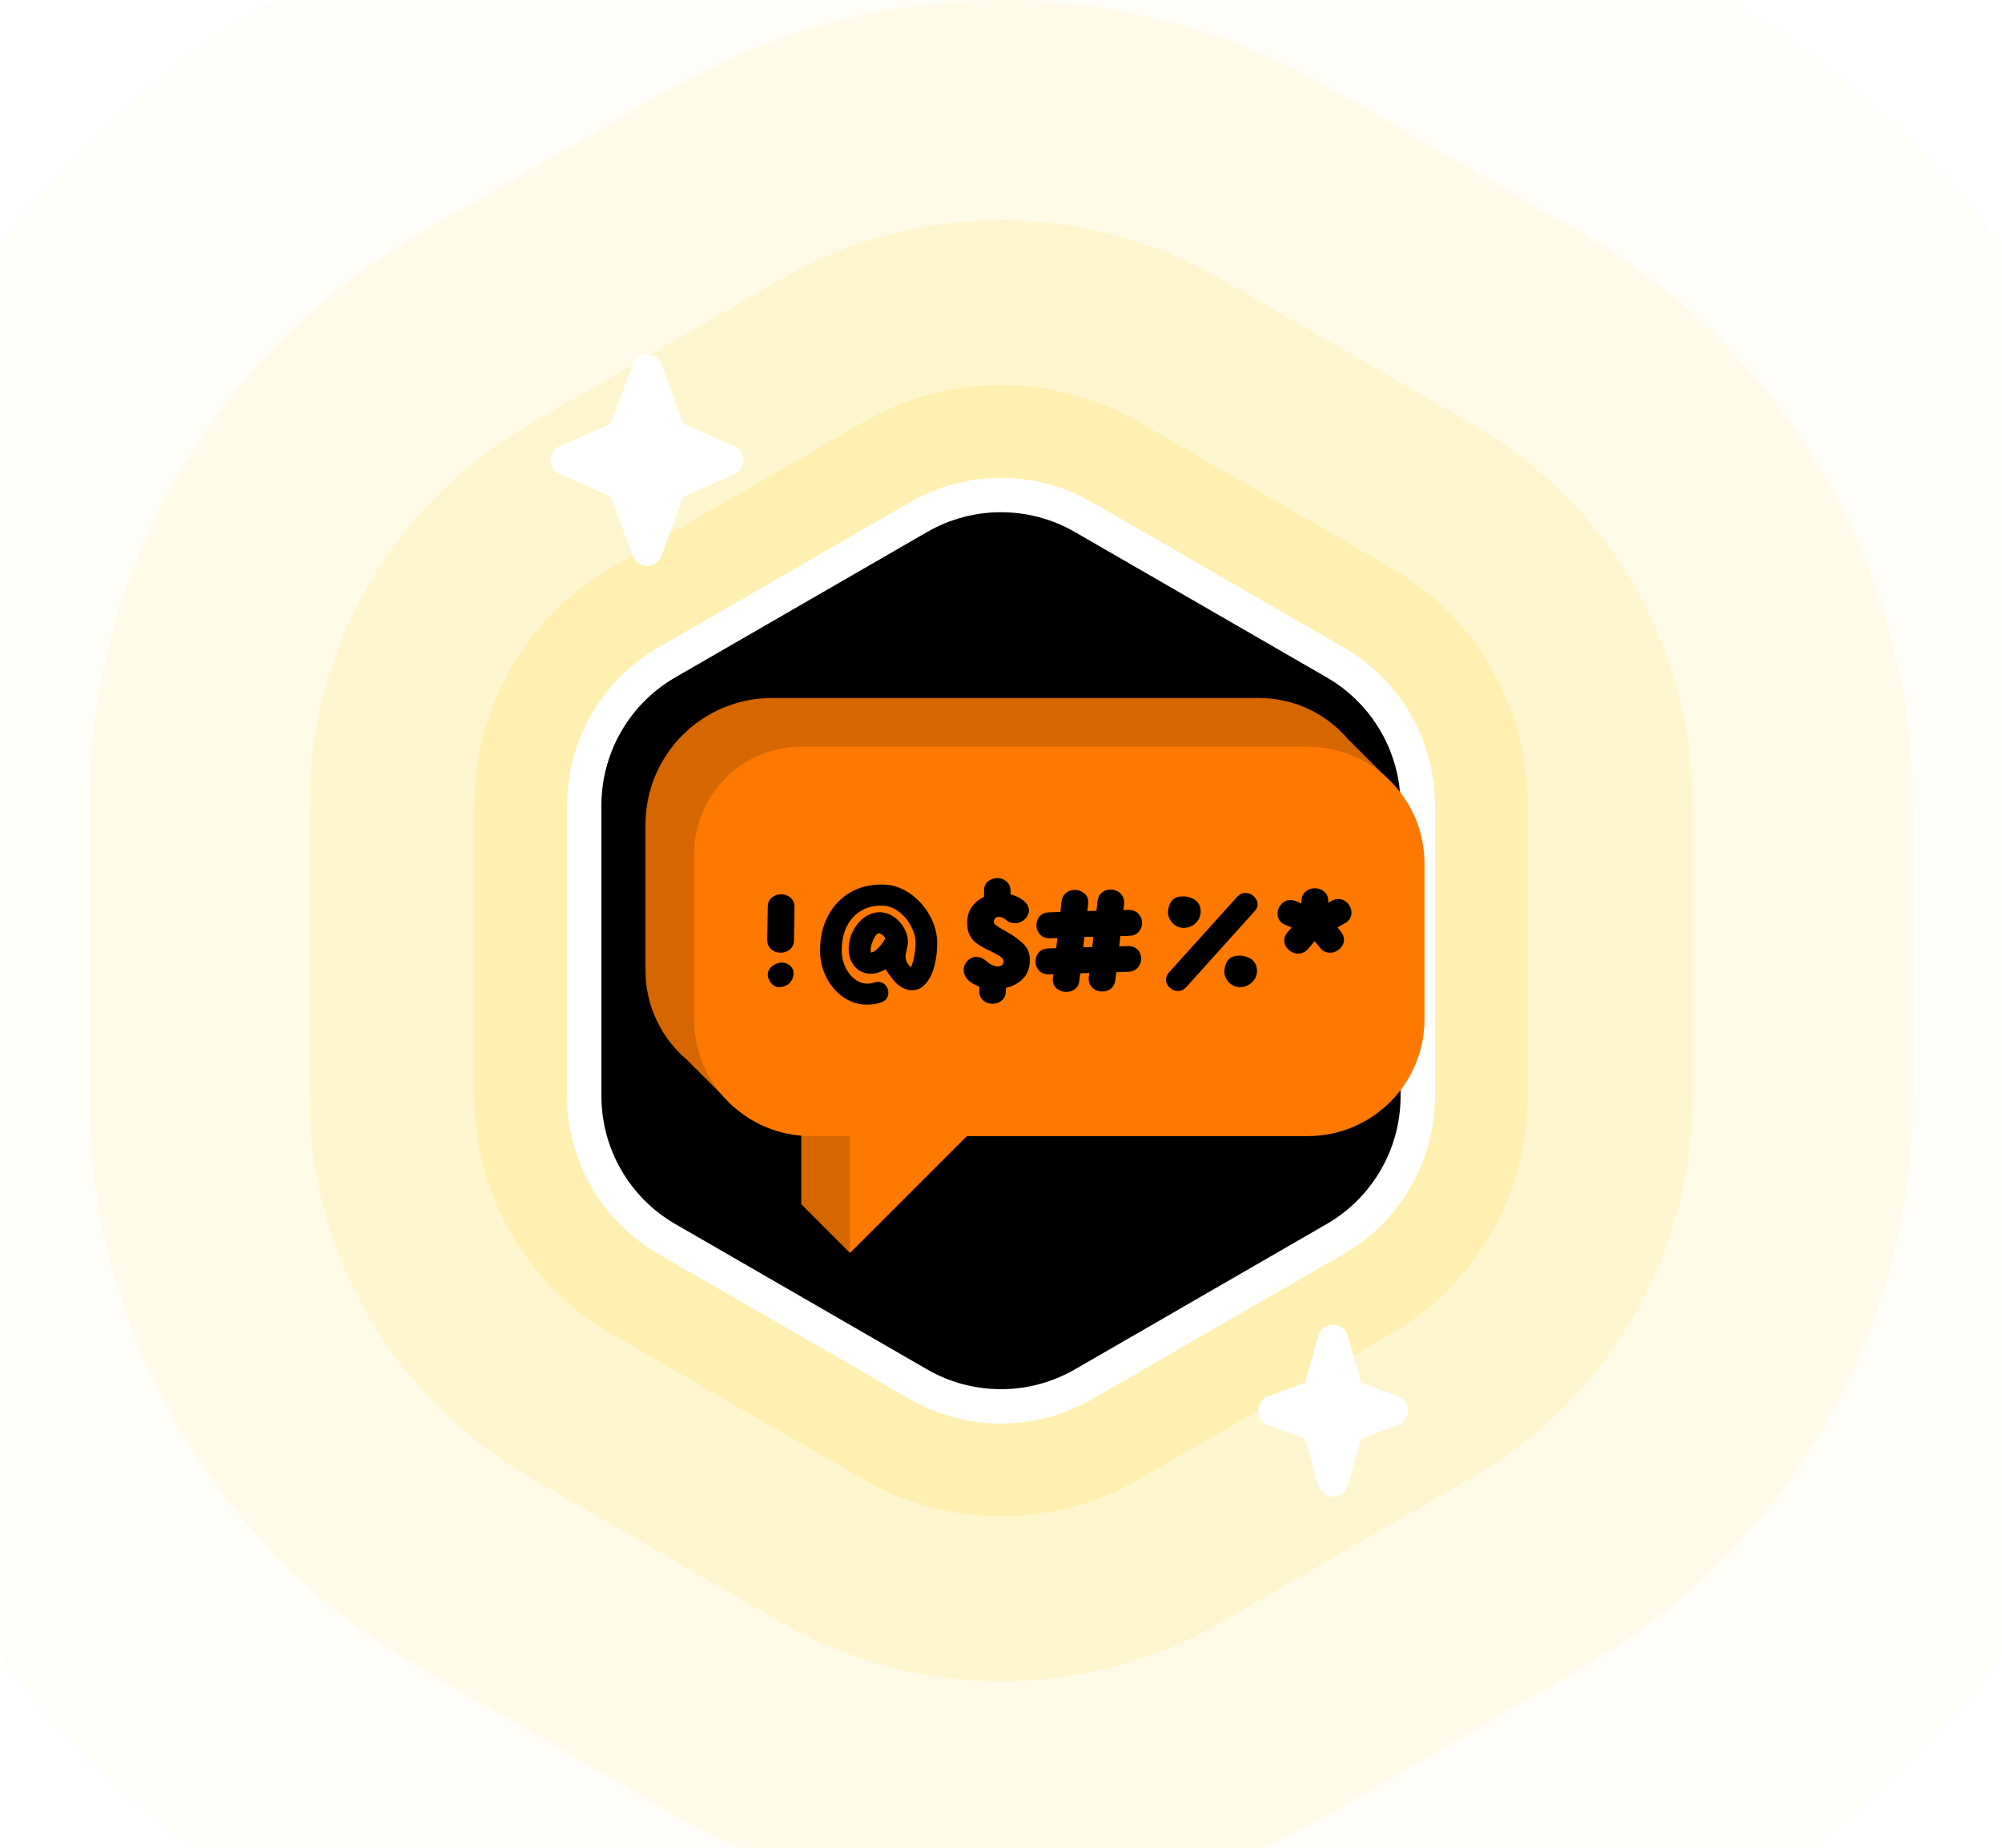 <svg width="208" height="192" viewBox="0 0 208 192" fill="none" xmlns="http://www.w3.org/2000/svg">
<g clip-path="url(#clip0_179_818)">
<path d="M76.261 18.625C93.51 9.045 114.49 9.045 131.739 18.625L132.571 19.095L158.729 34.198C176.41 44.405 187.302 63.27 187.302 83.685V113.89C187.302 134.305 176.41 153.17 158.729 163.378L132.571 178.48C114.891 188.688 93.109 188.688 75.429 178.48L49.27 163.378C31.59 153.17 20.698 134.305 20.698 113.89V83.685C20.698 63.27 31.59 44.405 49.27 34.198L75.429 19.095L76.261 18.625Z" stroke="#FFEB99" stroke-opacity="0.08" stroke-width="80"/>
<path d="M82.571 31.467C95.624 23.931 111.659 23.813 124.805 31.114L125.429 31.467L151.587 46.57C164.847 54.226 173.016 68.374 173.016 83.685V113.89C173.016 129.202 164.847 143.35 151.587 151.005L125.429 166.108C112.169 173.764 95.831 173.764 82.571 166.108L56.413 151.005C43.153 143.35 34.984 129.202 34.984 113.89V83.685C34.984 68.374 43.153 54.226 56.413 46.57L82.571 31.467Z" stroke="#FFEB99" stroke-opacity="0.16" stroke-width="51.429"/>
<path d="M88.286 41.365C98.01 35.751 109.99 35.751 119.714 41.365L145.873 56.467C155.597 62.082 161.587 72.457 161.587 83.685V113.89C161.587 125.118 155.597 135.494 145.873 141.108L119.714 156.211C109.99 161.825 98.01 161.825 88.286 156.211L62.127 141.108C52.403 135.494 46.413 125.118 46.413 113.89V83.685C46.413 72.457 52.403 62.082 62.127 56.467L88.286 41.365Z" stroke="#FFEB99" stroke-opacity="0.32" stroke-width="28.571"/>
<path d="M92.571 48.788C99.643 44.705 108.357 44.705 115.429 48.788L141.587 63.89C148.659 67.973 153.016 75.519 153.016 83.685V113.89C153.016 122.056 148.659 129.602 141.587 133.685L115.429 148.788C108.357 152.871 99.643 152.871 92.571 148.788L66.413 133.685C59.341 129.602 54.984 122.056 54.984 113.89V83.685C54.984 75.519 59.341 67.973 66.413 63.89L92.571 48.788Z" stroke="#FFEB99" stroke-opacity="0.56" stroke-width="11.429"/>
<path d="M95.429 53.736C100.733 50.674 107.267 50.674 112.571 53.736L138.73 68.839C144.034 71.901 147.301 77.561 147.301 83.685V113.89C147.301 120.015 144.034 125.674 138.73 128.736L112.571 143.839C107.267 146.901 100.733 146.901 95.429 143.839L69.27 128.736C63.966 125.674 60.699 120.015 60.699 113.89V83.685C60.699 77.561 63.966 71.901 69.27 68.839L95.429 53.736Z" fill="black" stroke="white" stroke-width="3.571"/>
<path d="M130.802 72.528C134.514 72.528 137.834 74.197 140.061 76.821L143.861 80.621L142.472 81.327C142.775 82.389 142.941 83.509 142.941 84.668V100.856C142.941 107.56 137.506 112.995 130.802 112.995H80.24L76.264 115.019L71.359 110.114C68.734 107.888 67.067 104.567 67.066 100.856V85.68C67.067 78.416 72.954 72.528 80.218 72.528H130.802Z" fill="#D66600"/>
<path d="M83.252 125.135V104.902H103.486L88.311 130.193L83.252 125.135Z" fill="#D66600"/>
<path d="M88.311 130.193V109.96H108.544L88.311 130.193Z" fill="#FF7900"/>
<path d="M72.124 88.715C72.124 82.569 77.107 77.587 83.253 77.587H135.859C142.564 77.587 147.999 83.022 147.999 89.727V105.913C147.999 112.618 142.564 118.053 135.859 118.053H84.264C77.56 118.053 72.124 112.618 72.124 105.913V88.715Z" fill="#FF7900"/>
<path d="M82.491 97.691C82.491 98.096 82.352 98.415 82.081 98.648C81.81 98.881 81.483 98.998 81.115 98.998C80.747 98.998 80.407 98.881 80.129 98.642C79.851 98.403 79.712 98.072 79.712 97.654L79.767 94.244C79.767 93.833 79.906 93.508 80.177 93.275C80.448 93.041 80.775 92.925 81.157 92.925C81.539 92.925 81.865 93.041 82.136 93.281C82.407 93.52 82.546 93.851 82.546 94.275L82.491 97.697V97.691ZM80.976 102.58C80.511 102.58 80.156 102.329 79.906 101.826C79.816 101.648 79.767 101.464 79.767 101.274C79.767 101.059 79.83 100.863 79.955 100.679C80.08 100.495 80.261 100.347 80.49 100.218C80.719 100.096 80.969 100.028 81.226 100.028C81.449 100.028 81.657 100.077 81.844 100.176C82.032 100.274 82.185 100.415 82.296 100.593C82.4 100.734 82.449 100.924 82.449 101.157C82.449 101.409 82.379 101.648 82.247 101.875C82.115 102.102 81.942 102.273 81.726 102.378C81.476 102.507 81.226 102.568 80.976 102.568V102.58Z" fill="black"/>
<path d="M94.98 99.366C95.071 98.875 95.119 98.409 95.119 97.973C95.119 97.409 94.96 96.826 94.647 96.231C94.334 95.636 93.918 95.139 93.397 94.741C92.876 94.348 92.334 94.133 91.771 94.109C90.889 94.072 90.125 94.25 89.472 94.636C88.819 95.023 88.319 95.575 87.971 96.287C87.624 96.998 87.45 97.82 87.45 98.746C87.45 99.347 87.568 99.918 87.811 100.452C88.055 100.985 88.381 101.415 88.791 101.734C89.201 102.053 89.652 102.212 90.132 102.212C90.361 102.212 90.597 102.169 90.826 102.089C90.986 102.046 91.111 102.022 91.215 102.022C91.528 102.022 91.792 102.138 91.993 102.365C92.195 102.592 92.299 102.856 92.299 103.157C92.299 103.384 92.236 103.586 92.104 103.77C91.972 103.954 91.778 104.089 91.521 104.169C91.055 104.322 90.583 104.396 90.09 104.396C89.201 104.396 88.381 104.138 87.638 103.629C86.894 103.12 86.297 102.427 85.859 101.568C85.422 100.703 85.2 99.764 85.2 98.752C85.2 97.403 85.477 96.207 86.033 95.152C86.589 94.103 87.367 93.287 88.374 92.71C89.381 92.134 90.541 91.87 91.854 91.913C92.82 91.95 93.723 92.269 94.57 92.864C95.418 93.459 96.099 94.219 96.606 95.145C97.113 96.072 97.37 97.01 97.37 97.961C97.377 98.771 97.287 99.55 97.099 100.304C96.912 101.059 96.62 101.678 96.224 102.163C95.828 102.648 95.349 102.893 94.772 102.893C94.605 102.893 94.452 102.875 94.314 102.838C93.897 102.746 93.515 102.537 93.167 102.206C92.82 101.875 92.431 101.378 92.007 100.709C91.5 101.022 90.986 101.182 90.465 101.182C90.041 101.182 89.652 101.077 89.305 100.863C88.958 100.648 88.68 100.353 88.478 99.961C88.277 99.568 88.173 99.121 88.173 98.618C88.173 97.961 88.319 97.341 88.617 96.753C88.916 96.164 89.312 95.692 89.805 95.329C90.298 94.968 90.826 94.79 91.382 94.79C91.861 94.79 92.327 94.925 92.764 95.201C93.202 95.477 93.563 95.839 93.848 96.293C94.133 96.746 94.293 97.231 94.327 97.74C94.334 97.881 94.327 98.041 94.3 98.207C94.272 98.372 94.237 98.532 94.202 98.685C94.119 98.973 94.077 99.213 94.077 99.397C94.077 99.783 94.265 100.157 94.633 100.513C94.772 100.237 94.89 99.85 94.98 99.36V99.366ZM91.007 98.716C91.208 98.544 91.403 98.341 91.59 98.108C91.778 97.875 91.903 97.673 91.966 97.501C91.847 97.249 91.639 97.072 91.354 96.974C91.243 96.949 91.118 97.035 90.972 97.231C90.826 97.427 90.708 97.679 90.604 97.973C90.5 98.268 90.451 98.519 90.451 98.728C90.451 98.82 90.465 98.9 90.493 98.973C90.632 98.973 90.805 98.887 91.007 98.716Z" fill="black"/>
<path d="M106.421 98.176C106.804 98.599 106.998 99.127 106.998 99.752C106.998 99.949 106.991 100.102 106.97 100.212C106.887 100.869 106.623 101.402 106.171 101.807C105.72 102.218 105.171 102.494 104.511 102.648V102.973C104.504 103.396 104.358 103.721 104.087 103.954C103.816 104.187 103.49 104.304 103.122 104.304C102.754 104.304 102.413 104.187 102.142 103.948C101.871 103.709 101.739 103.378 101.746 102.96V102.519C101.475 102.421 101.239 102.31 101.024 102.181C100.718 101.991 100.489 101.777 100.343 101.543C100.197 101.304 100.121 101.059 100.121 100.807C100.121 100.439 100.253 100.12 100.51 99.844C100.767 99.568 101.079 99.433 101.441 99.433C101.823 99.433 102.17 99.587 102.497 99.893C102.684 100.053 102.879 100.182 103.094 100.28C103.309 100.372 103.504 100.421 103.678 100.421C103.955 100.421 104.143 100.31 104.233 100.084C104.261 100.01 104.275 99.955 104.275 99.906C104.275 99.728 104.164 99.556 103.942 99.403C103.719 99.243 103.379 99.059 102.927 98.844C102.344 98.575 101.878 98.317 101.538 98.078C101.198 97.838 100.934 97.538 100.753 97.188C100.572 96.838 100.482 96.403 100.482 95.882C100.482 95.256 100.642 94.71 100.954 94.256C101.267 93.802 101.698 93.453 102.233 93.201V92.594C102.226 92.171 102.358 91.839 102.629 91.6C102.9 91.361 103.226 91.244 103.608 91.244C103.99 91.244 104.303 91.361 104.574 91.594C104.845 91.827 104.99 92.158 104.997 92.575V92.937C105.574 93.078 106.06 93.33 106.456 93.692C106.755 93.949 106.901 94.256 106.901 94.593C106.901 94.931 106.755 95.256 106.463 95.526C106.171 95.796 105.831 95.931 105.442 95.931C105.053 95.931 104.74 95.802 104.442 95.538C104.351 95.458 104.247 95.391 104.129 95.342C104.011 95.293 103.9 95.268 103.789 95.268C103.566 95.268 103.407 95.36 103.302 95.55C103.268 95.612 103.247 95.679 103.247 95.753C103.247 95.888 103.323 96.01 103.476 96.133C103.629 96.25 103.914 96.428 104.331 96.673L104.622 96.832C105.435 97.311 106.039 97.759 106.421 98.182V98.176Z" fill="black"/>
<path d="M118.176 98.648C118.433 98.918 118.558 99.243 118.558 99.617C118.558 99.992 118.44 100.286 118.21 100.556C117.981 100.82 117.648 100.961 117.224 100.979L115.974 101.022L115.876 101.844C115.828 102.231 115.675 102.525 115.418 102.727C115.161 102.93 114.855 103.028 114.515 103.028C114.265 103.028 114.029 102.973 113.799 102.85C113.57 102.727 113.396 102.562 113.264 102.341C113.132 102.114 113.084 101.85 113.112 101.544L113.167 101.102L112.236 101.145L112.139 101.899C112.104 102.28 111.951 102.568 111.694 102.77C111.437 102.973 111.132 103.071 110.791 103.071C110.409 103.071 110.083 102.954 109.798 102.721C109.513 102.488 109.374 102.175 109.374 101.789C109.374 101.697 109.374 101.629 109.388 101.586L109.43 101.225L108.999 101.237C108.562 101.261 108.221 101.139 107.964 100.869C107.707 100.593 107.582 100.268 107.582 99.893C107.582 99.544 107.7 99.237 107.929 98.973C108.159 98.71 108.485 98.569 108.902 98.55L109.735 98.525L109.861 97.477L109.096 97.501C108.652 97.507 108.304 97.378 108.054 97.102C107.804 96.826 107.679 96.507 107.679 96.139C107.679 95.771 107.797 95.471 108.027 95.207C108.256 94.943 108.582 94.814 108.999 94.802L110.166 94.759L110.291 93.655C110.347 93.269 110.507 92.974 110.764 92.772C111.021 92.569 111.326 92.471 111.667 92.471C112.035 92.471 112.361 92.588 112.646 92.821C112.931 93.054 113.07 93.367 113.07 93.765C113.07 93.857 113.07 93.925 113.056 93.968L112.973 94.667L113.917 94.643L114.029 93.618C114.084 93.232 114.237 92.937 114.494 92.735C114.751 92.532 115.05 92.434 115.39 92.434C115.64 92.434 115.883 92.49 116.113 92.612C116.342 92.735 116.522 92.9 116.647 93.134C116.772 93.361 116.821 93.63 116.793 93.937L116.724 94.569L117.224 94.544C117.676 94.544 118.03 94.679 118.28 94.949C118.53 95.219 118.655 95.538 118.655 95.906C118.655 96.274 118.537 96.575 118.301 96.839C118.065 97.102 117.738 97.231 117.321 97.243L116.404 97.268L116.279 98.335L117.141 98.311C117.578 98.286 117.919 98.403 118.176 98.673V98.648ZM113.473 98.403L113.598 97.335L112.667 97.36L112.542 98.427L113.473 98.403Z" fill="black"/>
<path d="M123.253 102.568C123.003 102.838 122.711 102.973 122.378 102.973C122.045 102.973 121.767 102.856 121.517 102.617C121.267 102.378 121.141 102.102 121.141 101.789C121.141 101.531 121.246 101.28 121.447 101.047L128.533 93.189C128.776 92.919 129.061 92.784 129.394 92.784C129.728 92.784 130.012 92.9 130.269 93.14C130.526 93.379 130.658 93.655 130.658 93.968C130.658 94.238 130.547 94.483 130.325 94.71L123.253 102.568ZM122.142 96.176C121.892 96.016 121.697 95.814 121.558 95.563C121.419 95.311 121.35 95.053 121.35 94.796C121.35 94.716 121.35 94.655 121.364 94.606C121.426 94.097 121.593 93.722 121.85 93.489C122.107 93.256 122.475 93.14 122.948 93.14C123.316 93.14 123.677 93.238 124.024 93.428C124.372 93.618 124.594 93.912 124.698 94.299C124.733 94.477 124.754 94.612 124.754 94.704C124.754 95.017 124.67 95.305 124.511 95.569C124.351 95.832 124.135 96.035 123.865 96.188C123.594 96.342 123.302 96.415 122.989 96.415C122.677 96.415 122.392 96.335 122.142 96.182V96.176ZM127.991 102.335C127.741 102.175 127.546 101.973 127.407 101.721C127.268 101.47 127.199 101.212 127.199 100.954C127.199 100.875 127.199 100.813 127.213 100.764C127.275 100.255 127.442 99.881 127.699 99.648C127.956 99.415 128.324 99.298 128.797 99.298C129.165 99.298 129.526 99.396 129.873 99.587C130.221 99.783 130.443 100.071 130.547 100.458C130.582 100.636 130.603 100.77 130.603 100.862C130.603 101.175 130.519 101.464 130.36 101.727C130.2 101.985 129.985 102.194 129.714 102.347C129.443 102.5 129.151 102.574 128.838 102.574C128.526 102.574 128.241 102.494 127.991 102.341V102.335Z" fill="black"/>
<path d="M135.216 93.864V93.618C135.223 93.207 135.369 92.882 135.64 92.649C135.911 92.416 136.237 92.299 136.605 92.299C136.973 92.299 137.314 92.416 137.592 92.655C137.87 92.894 138.002 93.226 137.995 93.649V93.796L138.328 93.618C138.578 93.483 138.814 93.416 139.037 93.416C139.287 93.416 139.516 93.483 139.731 93.618C139.947 93.753 140.113 93.931 140.231 94.152C140.349 94.373 140.412 94.6 140.412 94.833C140.412 95.066 140.356 95.268 140.238 95.465C140.12 95.661 139.947 95.827 139.703 95.949L138.967 96.366L139.328 96.826C139.53 97.084 139.634 97.36 139.634 97.648C139.634 98.01 139.488 98.323 139.189 98.593C138.891 98.863 138.557 98.998 138.175 98.998C137.751 98.998 137.404 98.82 137.133 98.47L136.591 97.796L135.911 98.593C135.626 98.924 135.278 99.09 134.882 99.09C134.487 99.09 134.167 98.955 133.868 98.679C133.57 98.403 133.424 98.084 133.424 97.716C133.424 97.428 133.542 97.145 133.771 96.869L134.188 96.373L133.563 96.115C133.285 96.004 133.076 95.845 132.937 95.636C132.798 95.428 132.729 95.195 132.729 94.943C132.729 94.575 132.861 94.244 133.118 93.956C133.375 93.661 133.702 93.52 134.091 93.52C134.264 93.52 134.459 93.563 134.66 93.643L135.216 93.87V93.864Z" fill="black"/>
<g filter="url(#filter0_d_179_818)">
<path d="M65.725 37.068C66.24 35.675 68.21 35.675 68.726 37.068L71.006 43.231L76.285 45.547C77.562 46.107 77.562 47.918 76.285 48.478L71.006 50.794L68.726 56.957C68.21 58.35 66.24 58.35 65.725 56.957L63.444 50.794L58.165 48.478C56.889 47.918 56.889 46.107 58.165 45.547L63.444 43.231L65.725 37.068Z" fill="white"/>
</g>
<g filter="url(#filter1_d_179_818)">
<path d="M136.961 138.014C137.401 136.463 139.599 136.463 140.039 138.014L141.417 142.87L145.245 144.287C146.638 144.802 146.638 146.773 145.245 147.288L141.417 148.704L140.039 153.561C139.599 155.112 137.401 155.112 136.961 153.561L135.583 148.704L131.755 147.288C130.362 146.773 130.362 144.802 131.755 144.287L135.583 142.87L136.961 138.014Z" fill="white"/>
</g>
</g>
<defs>
<filter id="filter0_d_179_818" x="55.608" y="35.223" width="23.235" height="25.179" filterUnits="userSpaceOnUse" color-interpolation-filters="sRGB">
<feFlood flood-opacity="0" result="BackgroundImageFix"/>
<feColorMatrix in="SourceAlpha" type="matrix" values="0 0 0 0 0 0 0 0 0 0 0 0 0 0 0 0 0 0 127 0" result="hardAlpha"/>
<feOffset dy="0.8"/>
<feGaussianBlur stdDeviation="0.8"/>
<feComposite in2="hardAlpha" operator="out"/>
<feColorMatrix type="matrix" values="0 0 0 0 0.761 0 0 0 0 0.608 0 0 0 0 0 0 0 0 0.24 0"/>
<feBlend mode="normal" in2="BackgroundImageFix" result="effect1_dropShadow_179_818"/>
<feBlend mode="normal" in="SourceGraphic" in2="effect1_dropShadow_179_818" result="shape"/>
</filter>
<filter id="filter1_d_179_818" x="129.111" y="136.05" width="18.779" height="21.074" filterUnits="userSpaceOnUse" color-interpolation-filters="sRGB">
<feFlood flood-opacity="0" result="BackgroundImageFix"/>
<feColorMatrix in="SourceAlpha" type="matrix" values="0 0 0 0 0 0 0 0 0 0 0 0 0 0 0 0 0 0 127 0" result="hardAlpha"/>
<feOffset dy="0.8"/>
<feGaussianBlur stdDeviation="0.8"/>
<feComposite in2="hardAlpha" operator="out"/>
<feColorMatrix type="matrix" values="0 0 0 0 0.761 0 0 0 0 0.608 0 0 0 0 0 0 0 0 0.24 0"/>
<feBlend mode="normal" in2="BackgroundImageFix" result="effect1_dropShadow_179_818"/>
<feBlend mode="normal" in="SourceGraphic" in2="effect1_dropShadow_179_818" result="shape"/>
</filter>
<clipPath id="clip0_179_818">
<rect width="208" height="192" fill="white"/>
</clipPath>
</defs>
</svg>
